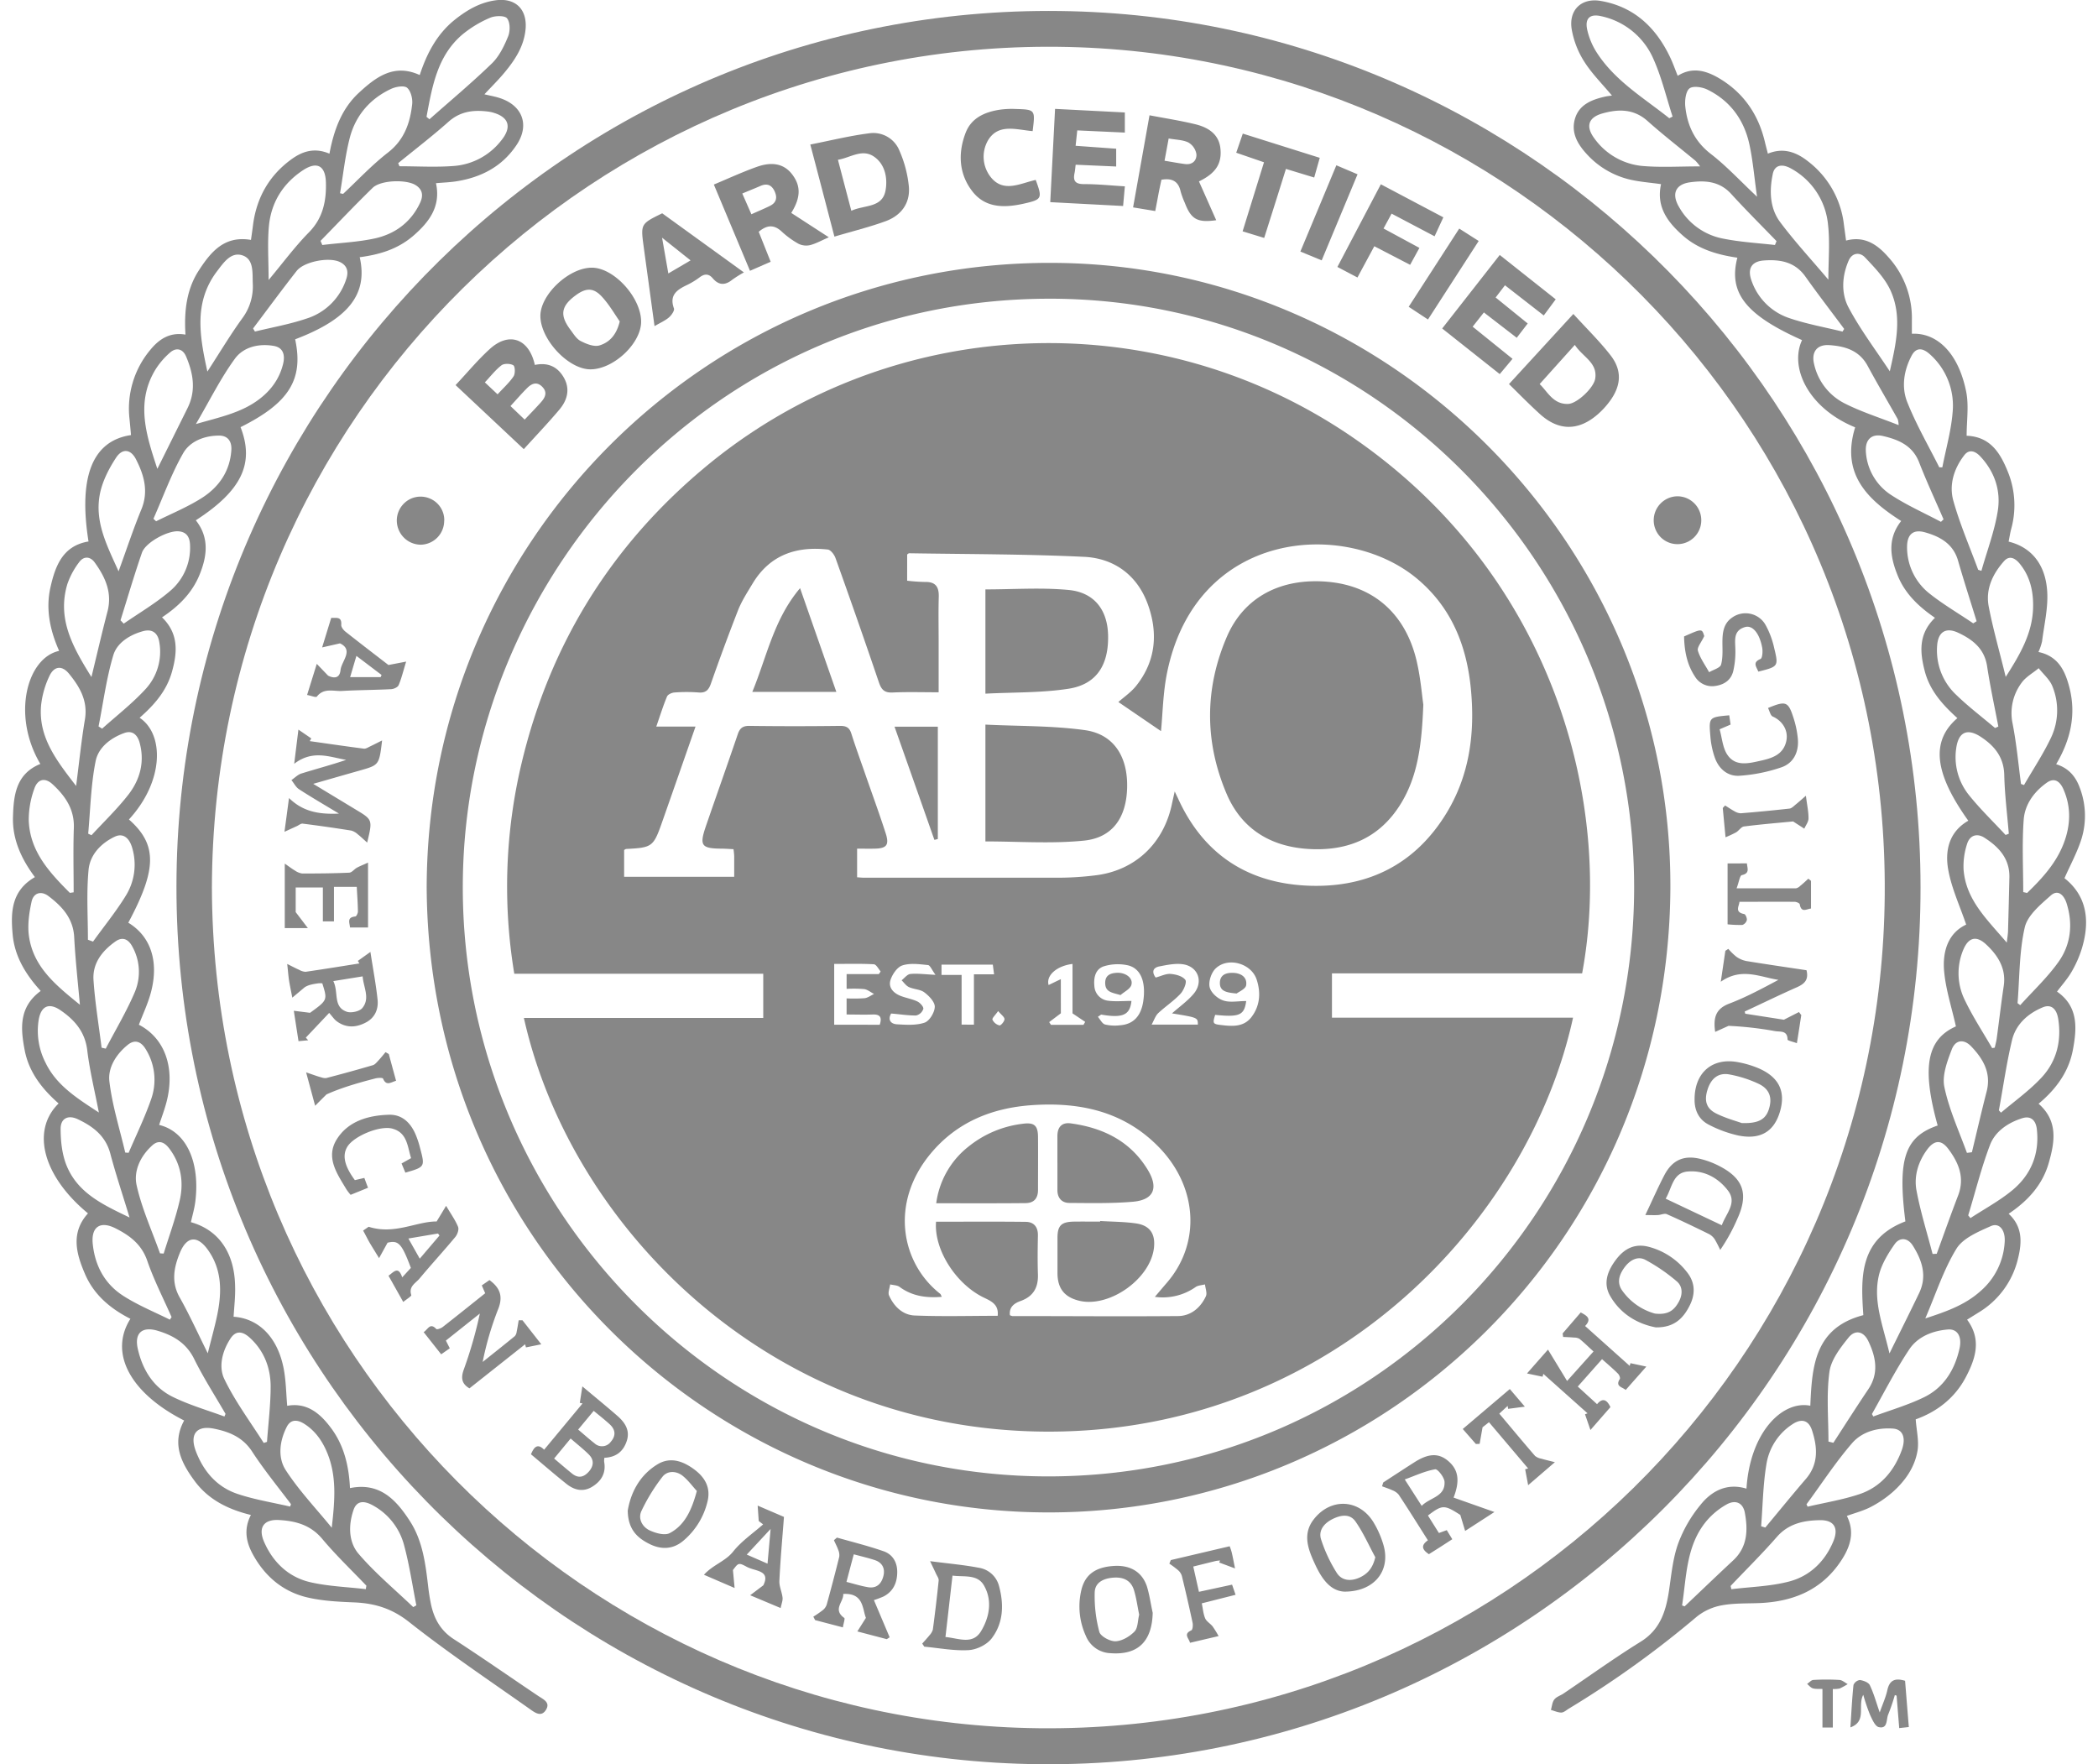 <svg xmlns="http://www.w3.org/2000/svg" viewBox="0 0 88 74" fill="none"><g opacity=".5" clip-path="url(#a)" fill="#0F0F0F"><path d="M80.556 37.212c.028 20.323-16.514 36.971-36.926 36.787-20.072-.185-36.505-16.783-36.225-37.307C7.68 16.617 24.135.202 44.469.462c19.915.254 36.093 16.628 36.087 36.75m-71.668.005C8.94 56.786 24.652 72.284 43.576 72.49c19.334.213 35.333-15.42 35.479-34.975C79.202 17.73 63.302 2.172 44.38 1.963 25.035 1.749 8.943 17.464 8.888 37.218"></path><path d="M9.798 55.23c1.06.073 1.846.866 2.099 2.166.1.51.103 1.037.15 1.57.828-.15 1.379.317 1.838.932.552.739.75 1.603.795 2.52 1.24-.253 1.93.481 2.511 1.38.552.851.662 1.839.777 2.818q.039.32.102.637c.126.623.398 1.133.959 1.497 1.195.774 2.364 1.591 3.546 2.385.218.146.522.27.323.588-.2.318-.471.106-.675-.038-1.699-1.201-3.434-2.363-5.067-3.653-.718-.567-1.442-.785-2.303-.82-.669-.028-1.352-.06-1.997-.217-.993-.243-1.74-.874-2.24-1.78-.29-.523-.405-1.061-.092-1.67-.942-.23-1.773-.633-2.355-1.419-.567-.767-.976-1.57-.445-2.543-2.26-1.147-3.165-2.83-2.254-4.266-.836-.424-1.536-1.007-1.91-1.892-.368-.856-.598-1.725.13-2.531-1.875-1.547-2.402-3.46-1.232-4.61-.687-.604-1.244-1.306-1.422-2.232s-.244-1.814.671-2.487c-.612-.67-1.092-1.434-1.176-2.367-.085-.934-.06-1.834.933-2.408-.552-.739-.941-1.558-.92-2.494.023-.936.123-1.835 1.148-2.253-1.209-2.042-.56-4.451.789-4.742-.378-.85-.57-1.735-.368-2.649.203-.913.517-1.76 1.6-1.94-.429-2.708.16-4.224 1.782-4.463q-.028-.326-.061-.66a3.84 3.84 0 0 1 .875-2.92c.368-.447.816-.746 1.47-.634-.057-.956.033-1.87.552-2.679.506-.779 1.069-1.485 2.196-1.293.03-.218.064-.443.091-.667.156-1.124.677-2.033 1.588-2.702.466-.342.974-.52 1.612-.248.183-.973.503-1.88 1.24-2.559.713-.657 1.47-1.232 2.547-.739.294-.895.713-1.706 1.458-2.31.522-.418 1.085-.748 1.763-.83.806-.093 1.286.389 1.22 1.2-.062.726-.441 1.302-.887 1.838-.252.304-.537.583-.84.91.235.057.45.092.656.161.947.314 1.247 1.136.69 1.967-.609.914-1.506 1.37-2.568 1.528-.256.037-.516.046-.811.072.212.964-.276 1.62-.938 2.195s-1.43.8-2.26.91c.353 1.552-.475 2.596-2.708 3.443.359 1.684-.254 2.669-2.29 3.685.59 1.52.05 2.661-1.877 3.907.573.722.477 1.503.155 2.288-.313.766-.877 1.32-1.572 1.783.705.679.644 1.473.417 2.282-.227.81-.748 1.395-1.357 1.93 1.032.684 1.034 2.654-.448 4.266 1.188 1.05 1.182 2.073-.027 4.33.934.566 1.292 1.61.953 2.908-.122.47-.336.915-.509 1.372 1.079.555 1.533 1.792 1.16 3.239-.084.326-.206.641-.31.962 1.174.289 1.72 1.608 1.516 3.227-.037.288-.12.57-.184.853 1.16.323 1.829 1.28 1.854 2.68.015.433-.038.861-.063 1.287m4.465-47.125.129.027c.624-.586 1.211-1.214 1.886-1.738s.924-1.233 1.01-2.022c.026-.229-.056-.562-.214-.692-.13-.106-.475-.044-.675.05-.876.41-1.478 1.109-1.723 2.032-.2.768-.28 1.562-.413 2.343m1.08 58.55.024-.145c-.621-.652-1.276-1.275-1.852-1.964-.494-.59-1.131-.754-1.825-.79-.638-.032-.87.329-.612.919.378.864 1.03 1.478 1.93 1.688.763.177 1.558.2 2.335.293M17.89 4.9l.123.103c.876-.776 1.778-1.528 2.619-2.343.306-.296.513-.724.679-1.129.092-.221.092-.59-.041-.76-.092-.125-.504-.116-.71-.027a4.7 4.7 0 0 0-1.167.705c-1.054.898-1.266 2.185-1.503 3.45M12.17 63.19l.035-.099c-.552-.732-1.132-1.44-1.63-2.206-.393-.604-.965-.831-1.594-.959-.743-.151-1.04.236-.76.961.324.84.886 1.491 1.746 1.776.712.24 1.466.358 2.203.53zm-.903-51.446c.606-.724 1.103-1.401 1.69-1.997.588-.596.736-1.316.713-2.103-.022-.694-.373-.887-.953-.509-.843.554-1.343 1.35-1.437 2.348-.067.714-.013 1.438-.013 2.264zM9.414 59.413l.046-.107c-.443-.767-.926-1.515-1.318-2.31-.334-.674-.888-.988-1.547-1.183-.643-.185-.964.11-.815.765.199.878.654 1.617 1.47 2.015.692.34 1.44.555 2.164.822zm7.288-52.57.053.13c.771 0 1.546.049 2.313-.014a2.78 2.78 0 0 0 1.93-1.034c.501-.596.36-1.04-.401-1.224a2 2 0 0 0-.22-.032c-.582-.06-1.104.025-1.572.445-.677.602-1.4 1.155-2.103 1.73M8.7 15.583c.516-.793.962-1.542 1.47-2.242.31-.42.464-.939.432-1.462-.017-.435.05-1.009-.433-1.168-.482-.159-.791.307-1.06.659-.985 1.293-.743 2.708-.411 4.213zm-1.576 39.77.073-.107c-.345-.785-.74-1.552-1.019-2.36-.24-.699-.743-1.068-1.339-1.367-.643-.323-1.024-.052-.948.665.097.924.516 1.687 1.293 2.178.61.39 1.29.667 1.94.99m-1.69-4.284c-.286-.943-.576-1.809-.81-2.69-.2-.745-.736-1.139-1.37-1.437-.398-.185-.71-.03-.711.401 0 .507.055 1.048.237 1.515.465 1.183 1.538 1.674 2.655 2.211M6.6 19.666l1.265-2.546c.368-.739.242-1.462-.062-2.173-.139-.324-.42-.382-.673-.156-.253.219-.47.477-.643.765-.788 1.361-.352 2.702.113 4.11m6.847-9.56.072.171c.735-.092 1.487-.12 2.205-.277.838-.185 1.505-.668 1.89-1.478.145-.3.127-.566-.183-.759-.397-.245-1.462-.212-1.8.116-.743.723-1.457 1.478-2.184 2.223zM4.974 23.963c.325-.889.607-1.749.952-2.587.317-.763.117-1.448-.224-2.114-.215-.42-.563-.468-.827-.074-.297.449-.56.96-.674 1.478-.259 1.2.293 2.227.773 3.3zM3.352 42.144c-.092-1.004-.192-1.918-.24-2.835-.041-.79-.505-1.287-1.075-1.72-.314-.24-.633-.137-.713.232-.102.468-.175.974-.11 1.442.183 1.306 1.141 2.071 2.138 2.881m.795 4.52c-.178-.923-.385-1.76-.487-2.607-.092-.783-.537-1.284-1.131-1.688-.48-.325-.81-.166-.907.41a2.93 2.93 0 0 0 .285 1.79c.459.957 1.321 1.494 2.24 2.095m-.954-13.697c.129-.994.218-1.893.368-2.783.133-.783-.215-1.374-.666-1.925-.296-.362-.63-.325-.827.107-.183.386-.3.8-.345 1.225-.117 1.337.652 2.314 1.47 3.376m14.143 34.441.128-.073c-.166-.836-.29-1.684-.51-2.505a2.68 2.68 0 0 0-1.328-1.695c-.396-.216-.674-.16-.796.195-.221.641-.215 1.348.213 1.847.689.804 1.517 1.493 2.289 2.231zm-13.5-39.01c.24-.99.443-1.868.672-2.745.208-.793-.092-1.445-.532-2.055-.184-.26-.46-.286-.655-.018-.213.277-.38.587-.495.918-.44 1.466.23 2.651 1.01 3.9m-.908 9.054.162-.024c0-.901-.024-1.804.008-2.704.026-.788-.368-1.346-.897-1.832-.31-.285-.618-.221-.759.184a3.8 3.8 0 0 0-.236 1.34c.049 1.3.873 2.182 1.723 3.034zm7.688-23.675.077.13c.721-.176 1.46-.305 2.161-.543a2.55 2.55 0 0 0 1.668-1.655c.109-.318.043-.58-.283-.727-.46-.207-1.49-.007-1.796.382-.621.792-1.219 1.606-1.826 2.411zm-2.399 4.01c.987-.285 1.853-.462 2.586-.99.537-.386.92-.891 1.076-1.55.083-.36 0-.674-.404-.739-.623-.107-1.264.047-1.62.536-.597.816-1.051 1.74-1.638 2.743m5.698 46.295c.118-1.04.214-2.032-.13-2.989-.202-.554-.51-1.048-1.025-1.372-.276-.174-.565-.207-.735.136-.302.594-.38 1.284-.038 1.81.559.862 1.28 1.616 1.93 2.415zM6.436 21.759l.112.106c.628-.313 1.287-.584 1.877-.952.735-.455 1.214-1.119 1.278-2.022.027-.37-.14-.621-.514-.62-.61 0-1.217.233-1.506.739-.496.87-.84 1.83-1.247 2.749m-1.378 4.263.132.136c.649-.449 1.338-.852 1.936-1.362a2.37 2.37 0 0 0 .846-1.915c-.008-.324-.12-.572-.497-.596-.453-.027-1.372.469-1.52.896-.326.94-.604 1.894-.902 2.843zm6.007 34.5.134-.043c.055-.771.152-1.544.153-2.316 0-.79-.276-1.508-.875-2.053q-.495-.449-.811.036c-.345.527-.51 1.182-.251 1.71.453.936 1.086 1.783 1.646 2.667zM3.7 34.969l.138.064c.523-.568 1.088-1.109 1.557-1.715.482-.628.681-1.369.46-2.171-.092-.331-.306-.523-.644-.4-.573.206-1.088.608-1.2 1.181-.2.994-.219 2.025-.312 3.041m.435-4.499.15.093c.61-.546 1.262-1.052 1.814-1.652a2.31 2.31 0 0 0 .586-1.965c-.06-.398-.297-.576-.68-.473-.551.15-1.088.48-1.248 1-.293.971-.422 1.994-.622 2.995zm4.581 26.294c.16-.647.303-1.143.405-1.649.189-.945.189-1.875-.406-2.699-.442-.613-.886-.563-1.172.141-.248.607-.368 1.219-.007 1.86.41.725.753 1.488 1.18 2.346m-2.004-4.192.154.01c.23-.74.501-1.479.674-2.234.173-.756.058-1.5-.417-2.144-.184-.255-.431-.43-.73-.164-.5.446-.796 1.077-.66 1.682.217.975.642 1.902.979 2.85M5.25 48.344l.145.01c.317-.739.676-1.478.94-2.236a2.43 2.43 0 0 0-.232-2.125c-.179-.291-.432-.41-.73-.178-.49.389-.854.96-.785 1.542.118 1.005.433 1.991.665 2.987zm-1.562-8.927.215.078c.46-.641.965-1.258 1.378-1.932a2.47 2.47 0 0 0 .276-1.957c-.125-.475-.4-.676-.746-.51-.583.277-1.036.761-1.096 1.386-.092.974-.027 1.959-.027 2.935m.57 4.527.178.041c.414-.794.88-1.57 1.226-2.39a2.18 2.18 0 0 0-.102-1.874c-.154-.3-.391-.455-.707-.239-.565.397-.982.922-.93 1.636.063.942.221 1.882.338 2.825zm68.997 18.498c.152-2.384 1.517-3.714 2.678-3.479.072-1.635.167-3.263 2.224-3.8-.104-1.547-.197-3.184 1.764-3.932-.332-2.619-.024-3.55 1.354-4.022-.683-2.454-.444-3.621.765-4.157-.175-.79-.428-1.548-.495-2.324-.072-.826.172-1.595.926-1.946-.263-.775-.61-1.514-.751-2.29-.148-.81.029-1.602.84-2.067-1.43-1.998-1.581-3.336-.459-4.303-.605-.546-1.148-1.142-1.363-1.954-.212-.8-.276-1.578.424-2.254-.672-.462-1.251-1.002-1.562-1.768-.312-.765-.448-1.539.144-2.292-1.425-.909-2.532-1.986-1.93-3.929-1.965-.803-2.764-2.507-2.228-3.659-2.356-1.052-3.097-1.98-2.713-3.457-.835-.122-1.632-.352-2.281-.923s-1.129-1.213-.92-2.162c-.438-.062-.865-.092-1.277-.185a3.55 3.55 0 0 1-1.838-1.074c-.393-.427-.673-.912-.49-1.503s.725-.792 1.28-.914c.085-.018.172-.026.266-.039-.409-.491-.847-.923-1.17-1.437a3.7 3.7 0 0 1-.52-1.353c-.126-.806.414-1.318 1.218-1.18 1.413.243 2.336 1.131 2.93 2.402.109.234.195.48.3.739.622-.388 1.195-.217 1.746.108 1.011.604 1.634 1.505 1.908 2.653.038.162.082.321.128.504.651-.268 1.194-.064 1.685.323a3.9 3.9 0 0 1 1.504 2.653l.091.67c.776-.208 1.315.169 1.774.695a3.8 3.8 0 0 1 .986 2.659v.554c1.033-.05 1.945.774 2.278 2.43.118.586.019 1.216.019 1.848 1.02.04 1.43.76 1.746 1.554.295.751.338 1.578.123 2.356-.046.174-.073.355-.108.531.94.23 1.55.94 1.619 2.102.041.687-.129 1.385-.216 2.082a2.4 2.4 0 0 1-.151.446c.851.178 1.131.823 1.308 1.53.275 1.118.034 2.162-.566 3.177.505.155.806.495.98.96.272.694.302 1.46.082 2.173-.178.564-.468 1.091-.713 1.648.86.676 1.124 1.67.72 2.977a4.7 4.7 0 0 1-.43.963c-.17.29-.399.544-.603.816.901.627.837 1.534.665 2.447-.175.93-.713 1.652-1.438 2.257.827.725.678 1.606.426 2.484-.266.93-.887 1.599-1.682 2.131.585.538.56 1.191.398 1.856a3.6 3.6 0 0 1-1.66 2.286l-.481.3c.618.83.358 1.633-.058 2.42-.475.9-1.247 1.458-2.097 1.761.033.472.144.91.075 1.319-.117.699-.526 1.276-1.054 1.742a4.6 4.6 0 0 1-.909.615c-.308.16-.654.249-1 .375.354.702.13 1.327-.262 1.91-.815 1.213-2.013 1.69-3.419 1.746-.52.02-1.048 0-1.554.092-.385.068-.747.23-1.054.473a41.6 41.6 0 0 1-5.366 3.858c-.105.062-.211.165-.32.169-.145 0-.292-.07-.439-.111.045-.148.055-.322.142-.436.088-.115.255-.164.383-.249 1.079-.728 2.136-1.492 3.242-2.177.811-.503 1.052-1.26 1.184-2.12.1-.666.16-1.355.382-1.983a5.6 5.6 0 0 1 .926-1.617c.473-.602 1.126-.95 1.944-.699m.443-54.192c-.118-.832-.174-1.53-.324-2.211-.227-1.024-.811-1.817-1.759-2.28-.218-.107-.598-.167-.75-.049s-.202.494-.177.746c.08.801.395 1.478 1.065 1.996s1.23 1.13 1.945 1.8zM72.59 66.523l.032.136c.805-.1 1.63-.117 2.41-.32.875-.225 1.515-.838 1.87-1.696.228-.554.025-.89-.569-.88-.676.012-1.314.14-1.808.708-.618.708-1.288 1.368-1.936 2.052M70.016 4.96l.14-.07c-.263-.81-.46-1.651-.805-2.42A3.09 3.09 0 0 0 67.156.678c-.476-.108-.686.1-.579.577.075.328.204.64.382.924.77 1.211 1.981 1.92 3.061 2.782zm5.755 58.135.05.102c.724-.17 1.464-.288 2.167-.523.892-.297 1.463-.976 1.783-1.854.184-.517.04-.867-.367-.898-.654-.048-1.301.132-1.716.608-.694.802-1.28 1.705-1.913 2.565zm.919-51.364c0-.82.072-1.588-.017-2.336a3 3 0 0 0-1.54-2.322c-.395-.225-.697-.144-.773.217-.148.705-.131 1.437.308 2.026.611.819 1.309 1.57 2.022 2.415m1.826 47.576.059.107c.711-.264 1.447-.476 2.126-.806.835-.406 1.294-1.155 1.492-2.053.108-.497-.092-.824-.492-.79-.643.054-1.263.3-1.62.838-.576.867-1.05 1.801-1.563 2.707zM71.31 6.979a2 2 0 0 0-.193-.235c-.672-.555-1.363-1.09-2.013-1.67-.578-.515-1.222-.504-1.89-.316-.59.166-.712.54-.344 1.04a2.8 2.8 0 0 0 2.096 1.17c.74.057 1.486.011 2.344.011m7.958 8.592c.266-1.17.523-2.298.03-3.386-.237-.522-.673-.967-1.074-1.392-.205-.217-.532-.207-.681.135-.282.646-.324 1.369-.007 1.967.485.915 1.121 1.756 1.732 2.68zm1.488 39.73c.849-.277 1.654-.554 2.304-1.136a2.93 2.93 0 0 0 1.027-2.09c.027-.486-.229-.802-.58-.647-.528.236-1.172.503-1.447.953-.543.887-.868 1.91-1.304 2.92m1.802-4.32.092.112c.595-.391 1.233-.731 1.776-1.185.77-.646 1.122-1.514 1.01-2.535-.037-.362-.238-.592-.62-.468-.584.185-1.122.544-1.341 1.109-.368.96-.616 1.975-.92 2.968zm-1.216-31.38h.129c.151-.78.376-1.554.434-2.34a2.88 2.88 0 0 0-.958-2.402c-.252-.23-.552-.336-.761.054-.332.623-.439 1.325-.184 1.961.375.94.887 1.822 1.34 2.726m-6.892-9.324.066-.162c-.636-.659-1.287-1.305-1.904-1.982-.487-.534-1.098-.573-1.728-.485-.597.083-.772.472-.477 1a2.7 2.7 0 0 0 1.876 1.363c.714.143 1.446.185 2.17.266zm10.174 31.8.114.086c.545-.607 1.152-1.17 1.618-1.834.503-.715.597-1.57.333-2.42-.091-.31-.338-.638-.666-.35-.433.384-.978.832-1.095 1.343-.235 1.026-.215 2.113-.302 3.174zm-1.655-18.178.141.046c.236-.837.551-1.663.686-2.513.136-.85-.13-1.646-.735-2.29-.202-.214-.46-.32-.67-.047-.433.559-.644 1.24-.46 1.904.276.987.688 1.94 1.043 2.9zm.87 22.67.092.103c.566-.481 1.179-.917 1.684-1.455.643-.68.863-1.542.717-2.475-.07-.447-.31-.628-.643-.491-.62.256-1.119.7-1.287 1.346-.237.978-.374 1.98-.559 2.973zm.926-13.687.132.048c.387-.672.821-1.321 1.148-2.021a2.67 2.67 0 0 0 .046-2.113c-.11-.288-.381-.513-.579-.767-.246.206-.551.37-.727.625a2.13 2.13 0 0 0-.367 1.698c.163.83.24 1.685.352 2.53zM70.555 67.34l.107.038c.68-.646 1.354-1.293 2.037-1.929.602-.561.622-1.273.487-2.001-.077-.415-.392-.555-.767-.343-.306.172-.58.395-.812.66-.884 1.03-.861 2.338-1.052 3.573zm13.574-38.948c.6-.938 1.117-1.823 1.148-2.889.02-.67-.116-1.318-.559-1.857-.184-.227-.43-.37-.66-.108-.474.532-.778 1.172-.644 1.89.184.963.459 1.908.715 2.964m.735 9.026.162.037c.626-.604 1.212-1.242 1.533-2.073.293-.759.324-1.53-.014-2.288-.135-.304-.362-.496-.687-.268-.536.376-.926.913-.974 1.552-.074 1.008-.02 2.026-.02 3.04m-7.58-23.51.07-.111c-.544-.733-1.102-1.456-1.63-2.2-.441-.62-1.07-.723-1.746-.671-.512.04-.688.347-.514.837a2.52 2.52 0 0 0 1.617 1.59c.712.24 1.466.375 2.203.555m2.353 3.921a1 1 0 0 0-.036-.246c-.42-.747-.857-1.485-1.264-2.239-.353-.652-.957-.825-1.61-.868-.52-.034-.76.295-.633.805a2.44 2.44 0 0 0 1.254 1.627c.709.363 1.478.603 2.29.924zm-5.766 46.19.174.053c.567-.68 1.127-1.37 1.703-2.04.538-.627.487-1.327.258-2.033-.14-.433-.442-.514-.827-.257a2.46 2.46 0 0 0-1.09 1.694c-.14.847-.151 1.718-.218 2.58zm7.536-42.125.115-.11c-.344-.795-.71-1.581-1.024-2.388-.275-.712-.87-.957-1.52-1.108-.468-.108-.742.147-.716.634a2.33 2.33 0 0 0 1.074 1.848c.655.428 1.378.747 2.075 1.118zm1.355 4.255.146-.092c-.26-.846-.533-1.686-.777-2.536-.205-.715-.759-1.016-1.39-1.193-.5-.14-.753.093-.75.626a2.47 2.47 0 0 0 .964 1.96c.573.452 1.206.821 1.81 1.231zm-6.066 34.318.204.051c.487-.752.969-1.508 1.47-2.253.447-.672.313-1.346 0-2.004-.197-.42-.552-.507-.836-.154-.343.427-.735.932-.8 1.443-.13.954-.04 1.94-.04 2.917zm7.426-25.443.137-.054c-.067-.82-.172-1.642-.191-2.465-.018-.755-.42-1.23-.991-1.602-.572-.371-.931-.19-1.024.481a2.54 2.54 0 0 0 .552 1.987c.47.583 1.01 1.101 1.517 1.65zm-4.87 21.749c.454-.924.858-1.725 1.245-2.534.346-.72.122-1.381-.268-1.997-.205-.323-.542-.363-.762-.051-.266.38-.524.803-.643 1.245-.284 1.1.15 2.135.43 3.336zm4.427-26.236.141-.062c-.16-.841-.343-1.68-.471-2.526-.11-.734-.597-1.117-1.195-1.4-.534-.257-.865-.049-.903.548a2.56 2.56 0 0 0 .793 2.04c.517.502 1.092.937 1.639 1.4zm-2.618 22.06.174-.007c.298-.815.586-1.634.897-2.443.29-.754.02-1.386-.416-1.962-.299-.394-.588-.365-.888.041-.367.503-.551 1.097-.444 1.693.167.904.446 1.786.677 2.678m1.44-4.24.21-.027c.205-.848.399-1.698.617-2.543.203-.785-.147-1.376-.65-1.9-.302-.313-.654-.277-.811.13-.192.5-.414 1.093-.311 1.579.198.945.613 1.846.946 2.76m1.06-4.393.107-.02c.028-.132.067-.263.084-.397.1-.73.184-1.46.293-2.19.108-.728-.241-1.278-.736-1.74-.41-.384-.741-.301-.959.218a2.54 2.54 0 0 0 .076 2.142c.33.685.751 1.326 1.133 1.987zm.612-4.427c.024-.217.048-.348.052-.478q.032-1.13.057-2.257c.016-.785-.444-1.278-1.046-1.663-.326-.208-.623-.092-.73.265a3 3 0 0 0-.145 1.076c.1 1.273.993 2.093 1.81 3.057zm-6.02 31.553c-.251.461.168 1.108-.54 1.366.04-.594.068-1.19.13-1.78a.34.34 0 0 1 .268-.207c.15.021.361.099.417.216.165.342.265.714.415 1.144.125-.356.256-.64.321-.94.092-.413.318-.515.743-.388.05.618.1 1.255.157 1.94l-.403.044-.11-1.361-.074-.023q-.117.41-.276.808c-.092.209-.01.623-.399.535-.155-.035-.275-.325-.367-.52a8 8 0 0 1-.282-.835m-1.277-.244v1.616h-.435v-1.616c-.173-.009-.298.008-.406-.028-.091-.03-.16-.122-.238-.185.092-.058.172-.162.262-.166a9 9 0 0 1 1.097 0c.117.007.23.114.344.175q-.164.102-.338.185-.141.026-.286.02"></path><path d="M17.897 37.206c.04-14.504 11.75-26.21 26.191-26.18 14.322.03 26.053 11.864 25.975 26.251-.08 14.718-11.947 26.18-26.114 26.161S17.963 51.917 17.897 37.206m26.076 24.721c13.556 0 24.557-11.053 24.57-24.688.012-13.61-10.992-24.728-24.549-24.71-13.798.02-24.313 11.232-24.577 24.18-.28 13.703 10.752 25.218 24.556 25.218m-21.539-46.62c.562-.119.967.085 1.224.546.265.477.132.938-.191 1.323-.473.562-.98 1.092-1.497 1.663l-2.861-2.686c.489-.521.929-1.054 1.435-1.514.81-.737 1.644-.44 1.89.668m-.427 2.293c.251-.266.475-.494.686-.731.175-.197.281-.414.05-.647s-.45-.13-.637.059c-.234.234-.45.485-.694.751zm-1.136-1.06c.253-.277.497-.494.671-.756.075-.112.065-.416-.01-.462-.125-.076-.385-.083-.497 0-.258.197-.46.467-.698.716zm14.128-6.615c-.34-1.305-.66-2.53-1.011-3.863.856-.168 1.663-.37 2.481-.472a1.18 1.18 0 0 1 1.262.74c.208.474.34.979.391 1.495.062.703-.327 1.216-.975 1.453-.678.248-1.39.422-2.148.647m.71-1.084c.551-.254 1.304-.11 1.436-.86.092-.514-.023-1.093-.484-1.41-.504-.348-.999.05-1.514.131.194.74.368 1.406.562 2.139"></path><path d="m63.294 16.11 2.7-2.941c.564.62 1.103 1.145 1.562 1.736.486.629.448 1.262-.026 1.913a3.4 3.4 0 0 1-.527.573c-.81.696-1.64.685-2.426-.037-.466-.424-.905-.875-1.283-1.244m1.286 0c.329.31.567.86 1.201.832.368-.015 1.071-.674 1.13-1.062.104-.674-.524-.903-.855-1.413zm-39.809-.618c-.919.005-2.087-1.231-2.105-2.224-.015-.9 1.195-2.043 2.16-2.04.925 0 2.062 1.247 2.066 2.26.004.909-1.147 1.998-2.121 2.004m1.224-2.01c-.203-.29-.43-.687-.729-1.017-.367-.41-.685-.402-1.13-.07-.607.45-.664.831-.209 1.438.129.171.252.382.43.472.237.121.55.25.783.185.397-.118.712-.414.855-1.009m8.77-3.528c-.314.136-.54.265-.784.328a.73.73 0 0 1-.486-.055 3.6 3.6 0 0 1-.705-.512c-.313-.291-.609-.294-.966.009l.501 1.256-.867.38-1.516-3.618c.614-.257 1.194-.525 1.797-.74.659-.237 1.142-.12 1.47.29.388.494.388.984-.02 1.64zm-3.63-1.836.382.87c.28-.126.532-.23.775-.35.266-.13.324-.338.2-.61-.124-.27-.316-.347-.591-.23-.237.104-.475.197-.766.32m19.155-.508c.252.563.486 1.094.724 1.628-.791.111-1.053-.036-1.317-.728a3.5 3.5 0 0 1-.175-.474c-.092-.428-.354-.575-.807-.495-.042.205-.092.424-.132.646s-.08.416-.126.666l-.93-.153.689-3.863c.654.124 1.282.222 1.898.37.686.16 1.027.514 1.077 1.033.062.628-.198 1.03-.9 1.37m-1.444-.867c.328.054.594.105.862.139.307.04.494-.153.474-.417a.7.7 0 0 0-.337-.488c-.232-.113-.52-.112-.827-.167-.057.317-.11.595-.172.93zm-1.665 1.074-.074.824-3.056-.161.202-3.912 2.927.15v.844l-1.996-.092-.069.646 1.702.123v.746l-1.7-.075c-.015.12-.023.237-.047.352-.07.335.038.462.4.462.56-.002 1.121.058 1.711.093m15.944 4.15-.392.512 1.345 1.09-.46.6-1.378-1.063-.471.597 1.672 1.349-.536.64-2.414-1.913 2.414-3.083 2.348 1.86-.502.677zm-31.923-.54a5 5 0 0 0-.488.307c-.297.24-.565.24-.818-.059-.171-.201-.348-.196-.552-.041q-.259.194-.551.332c-.414.198-.724.425-.526.971.033.093-.105.288-.212.38-.158.135-.358.22-.602.363-.13-.948-.25-1.837-.373-2.728L27 10.357c-.13-.966-.13-.966.776-1.41zm-2.238-.504L27.77 9.97l.263 1.5zM16.027 31.058c-.124 1.033-.124 1.03-.93 1.26-.625.177-1.25.357-1.959.56l1.796 1.087c.697.42.697.42.467 1.377-.157-.139-.266-.247-.386-.34a.7.7 0 0 0-.276-.163 63 63 0 0 0-2.043-.292c-.077-.01-.165.068-.248.106l-.516.236c.07-.513.12-.886.19-1.416.586.572 1.25.692 2.095.653-.627-.379-1.16-.688-1.676-1.023-.133-.087-.213-.254-.317-.383.14-.093.267-.232.422-.277.622-.193 1.253-.36 1.874-.57-.703-.121-1.4-.434-2.18.164l.177-1.434.54.37-.065.113c.756.107 1.512.218 2.27.316.082.01.176-.052.26-.093.139-.065.277-.138.505-.251M60.173 9.911l-1.803-.95-.338.623 1.505.814-.39.71-1.502-.78c-.234.437-.46.849-.706 1.312l-.842-.443 1.822-3.467 2.622 1.386zM43.313 5.5c-.681-.058-1.43-.332-1.866.378a1.375 1.375 0 0 0 .125 1.57c.533.647 1.236.237 1.871.099.285.774.27.823-.507.996-.794.177-1.6.194-2.15-.516-.568-.732-.61-1.602-.284-2.454.237-.621.792-.869 1.41-.968q.342-.05.686-.034c.829.025.829.029.715.93M73.205 42.52l1.62.252.632-.322.097.128c-.057.37-.114.748-.184 1.178-.167-.062-.391-.107-.391-.153-.006-.39-.3-.317-.519-.352q-.97-.177-1.957-.222l-.56.253c-.093-.632.05-.979.586-1.184.71-.27 1.384-.633 2.067-.998-.782-.119-1.547-.532-2.418.079l.192-1.298.124-.081q.15.177.331.325c.126.091.27.154.423.185.843.138 1.688.26 2.525.386.102.406-.091.577-.407.716-.736.325-1.457.679-2.185 1.016zM18.702 56.23l.164.324-.361.252-.735-.93c.183-.115.266-.414.53-.13.03.03.194-.028.266-.083.591-.462 1.176-.932 1.785-1.418l-.143-.329.322-.223c.46.335.576.703.358 1.236a13 13 0 0 0-.643 2.198c.452-.361.905-.72 1.352-1.086a.35.35 0 0 0 .075-.185c.033-.157.057-.317.084-.476h.16l.788 1.006-.643.13-.036-.13-2.334 1.848c-.335-.196-.36-.446-.24-.784q.419-1.154.676-2.354zm39.317 5.952c.434-.282.867-.567 1.305-.846.599-.383 1.027-.395 1.429-.048.417.361.493.817.217 1.528l1.713.605-1.228.794-.203-.672c-.671-.431-.753-.435-1.357.025.144.232.289.462.46.733l.329-.119.232.38-.504.326-.477.302c-.262-.175-.368-.356-.042-.582-.415-.654-.813-1.293-1.225-1.915a.64.64 0 0 0-.267-.185c-.139-.065-.287-.111-.431-.166zm.903-.127.711 1.108c.344-.354.988-.377.958-1.006-.01-.193-.289-.546-.393-.528-.42.072-.823.262-1.276.426M22.272 61c.13-.324.287-.462.551-.192l1.611-1.94-.114-.026.107-.69c.567.475 1.026.849 1.47 1.237.317.277.538.607.393 1.05s-.448.685-.938.707a.7.7 0 0 0-.01.175c.086.474-.128.812-.508 1.043s-.747.136-1.068-.118c-.502-.399-.987-.822-1.494-1.246m.97.178c.262.22.503.429.751.629s.473.169.688-.062.256-.496.022-.732c-.235-.235-.498-.44-.768-.675zm1.01-1.214c.244.206.46.4.685.575a.458.458 0 0 0 .686-.068c.22-.256.192-.507-.047-.728-.21-.193-.437-.37-.673-.565l-.653.786zm42.945-2.954-1.018 1.148.809.739c.224-.267.406-.207.561.124l-.838.96-.228-.66.106-.04-1.854-1.655q-.014.06-.032.12l-.653-.137c.343-.392.594-.676.88-1l.801 1.315 1.109-1.237c-.207-.185-.39-.37-.587-.528a.44.44 0 0 0-.228-.055c-.152-.014-.306-.019-.46-.027l-.021-.146.759-.881c.266.14.473.265.184.569l1.87 1.673.032-.114.666.143-.865.98c-.156-.13-.446-.144-.247-.461.027-.044-.025-.172-.078-.223-.203-.204-.424-.39-.668-.607m-53.39-14.524-.98 1.037.1.111-.406.038c-.063-.404-.123-.789-.197-1.275l.681.085c.735-.534.735-.534.513-1.237a1 1 0 0 0-.168 0c-.21.03-.421.064-.575.17l-.514.431c-.065-.335-.107-.527-.137-.721s-.04-.362-.077-.692c.223.11.36.185.503.247a.6.6 0 0 0 .268.082c.753-.109 1.506-.232 2.257-.351l-.066-.106.528-.377c.117.76.235 1.377.3 2 .043.405-.113.764-.494.962-.405.213-.822.236-1.21-.047-.108-.076-.187-.198-.326-.357m.174-1.334c.233.473-.025 1.078.563 1.285.184.065.537-.013.655-.156.335-.411.046-.864.012-1.327zm23.214 27.602-1.234-.324.36-.569c-.151-.37-.087-1.053-.952-1.003.03.327-.46.647.042 1.005.042.03-.029.222-.057.397l-1.164-.305-.075-.144a5 5 0 0 0 .392-.27.5.5 0 0 0 .168-.234q.276-.997.526-2.002a.54.54 0 0 0-.038-.286c-.05-.143-.123-.277-.184-.416l.127-.109c.653.185 1.316.35 1.957.573.377.13.572.462.571.868 0 .44-.159.813-.572 1.028q-.2.087-.406.153l.66 1.56zm-1.692-2.402c.316.08.605.172.901.222.373.065.578-.153.655-.49.07-.313-.065-.547-.368-.647-.281-.092-.572-.159-.88-.242-.108.405-.202.758-.306 1.155zM53.026 9.98l-.905-.277.897-2.896-1.165-.401.276-.802 3.228 1.016-.233.826-1.186-.361c-.298.96-.594 1.892-.912 2.895M38.683 68.94c.101-.115.207-.227.303-.348a.6.6 0 0 0 .142-.238q.138-1.028.244-2.059c.01-.092-.071-.196-.114-.292-.062-.136-.128-.27-.246-.52.788.102 1.425.157 2.05.277a1.04 1.04 0 0 1 .843.769c.208.771.184 1.553-.313 2.197-.202.263-.628.469-.963.488-.616.035-1.24-.088-1.86-.145zm.974-.276c.56.05 1.146.346 1.502-.26.346-.586.468-1.27.12-1.89-.275-.497-.84-.36-1.327-.426zm29.355-17.699c.304-.642.532-1.16.793-1.663.335-.647.827-.864 1.525-.69.28.07.552.173.808.308.997.521 1.206 1.17.736 2.2a7.6 7.6 0 0 1-.72 1.308 5 5 0 0 0-.222-.432.65.65 0 0 0-.237-.228c-.59-.29-1.181-.575-1.781-.84-.1-.044-.246.03-.368.037-.156.009-.302 0-.534 0m3.208.428c.19-.515.65-.938.26-1.454-.418-.545-1.017-.865-1.704-.799-.614.06-.644.687-.91 1.138zm-53.906-.158.398-.657c.212.36.392.607.502.883.044.11-.028.317-.115.422-.49.59-1.01 1.154-1.502 1.745-.16.193-.466.328-.346.692.016.048-.2.175-.337.29l-.618-1.1c.222-.158.41-.423.575.067l.363-.395c-.387-1.033-.522-1.167-.978-1.057l-.356.647c-.175-.285-.276-.448-.377-.616-.1-.169-.184-.347-.292-.54l.232-.16c1.082.347 2.008-.227 2.851-.222m-.707 1.56.827-.97-.062-.085-1.242.21zm14.218 11.005-.045-.647 1.103.474c-.068.905-.15 1.792-.192 2.679-.012.233.106.47.133.706.014.123-.042.252-.08.438l-1.278-.537.551-.416c.318-.64-.346-.586-.694-.776-.347-.19-.356-.16-.58.135l.07.753-1.286-.555c.378-.419.898-.563 1.222-.97.348-.438.833-.767 1.26-1.143zm.498.332-1 1.076.871.38zm-16.03-36.238.743-.142c-.129.417-.197.712-.315.986-.039.092-.205.165-.316.17-.686.036-1.379.035-2.059.075-.357.02-.762-.142-1.056.238-.036.047-.24-.039-.409-.07l.406-1.304.474.493c.203.104.483.15.522-.229.038-.378.568-.841-.021-1.124l-.75.17.381-1.24c.214.014.447-.07.421.295-.006.093.092.216.174.282.623.493 1.255.976 1.805 1.4m-.328.51.04-.092-1.055-.8-.263.89zm-.527 10.501h-.756c-.018-.206-.141-.427.22-.462.047 0 .112-.139.111-.212-.004-.335-.03-.67-.048-1.03h-.956v1.448h-.466v-1.423h-1.14v1.033l.51.67h-.968v-2.703c.184.124.301.218.432.294a.7.7 0 0 0 .3.12c.657 0 1.316-.005 1.973-.035.108-.004.206-.144.317-.206.128-.07.265-.122.47-.216zm55.641 7.206c0-1.13.756-1.77 1.848-1.552q.405.076.787.23c.883.364 1.195.964.953 1.816s-.816 1.215-1.756 1.024a5 5 0 0 1-1.235-.453c-.41-.208-.604-.592-.597-1.064m1.978.995c.735.026 1.025-.173 1.153-.63.129-.456 0-.81-.46-1.023a5 5 0 0 0-1.208-.385c-.46-.086-.768.16-.918.63-.151.472-.057.8.367 1.01.402.2.847.318 1.066.398M56.38 66.76c-.599-.036-.953-.565-1.23-1.167-.278-.603-.529-1.24-.047-1.862.715-.924 1.924-.86 2.518.138.181.301.321.626.416.964.293 1.06-.4 1.936-1.657 1.927m1.305-1.446c-.275-.504-.506-1.037-.834-1.502-.234-.333-.622-.265-.964-.093s-.596.47-.475.85c.159.492.38.963.655 1.4.207.329.575.37.945.208.352-.158.57-.403.676-.867zM48.35 67.65c-.03 1.2-.618 1.777-1.76 1.693a1.16 1.16 0 0 1-1.04-.717 2.97 2.97 0 0 1-.191-1.94c.157-.646.596-.956 1.366-1.003.674-.042 1.169.242 1.378.846.114.362.163.748.247 1.12m-.566.085c-.073-.351-.118-.702-.22-1.037-.127-.41-.446-.554-.862-.523-.416.03-.774.2-.785.621-.016.559.05 1.117.195 1.657.052.184.45.4.68.391.275-.012.591-.2.793-.407.146-.149.134-.454.196-.702zm21.665-12.058c-.755-.142-1.477-.555-1.916-1.326-.308-.541-.092-1.07.265-1.535.358-.463.793-.666 1.363-.516.64.169 1.207.548 1.61 1.076.347.443.341.94.082 1.425-.266.513-.649.89-1.404.876m-.03-.578c.567.066.803-.157.982-.467.18-.31.196-.663-.075-.89a7.5 7.5 0 0 0-1.31-.897c-.313-.167-.627 0-.846.277-.23.296-.368.633-.15.978.335.49.832.845 1.402 1zM26.33 63.365c.123-.732.481-1.479 1.253-1.947.537-.323 1.068-.132 1.539.218.452.337.7.77.551 1.357a3.08 3.08 0 0 1-.998 1.622c-.427.369-.919.397-1.417.154-.517-.254-.917-.61-.927-1.405m2.898-.826c-.174-.185-.363-.454-.61-.647-.266-.203-.633-.208-.837.058a7.7 7.7 0 0 0-.878 1.43c-.151.324.038.67.349.814.251.117.633.223.84.112.626-.33.918-.956 1.136-1.767M73.752 28.17c-.083-.21-.256-.385.092-.53.08-.032.1-.322.07-.478-.113-.601-.403-.95-.719-.86-.526.153-.403.599-.405.994q.007.437-.092.863c-.092.36-.367.554-.73.61a.84.84 0 0 1-.87-.386c-.343-.515-.447-1.093-.46-1.687.75-.333.75-.333.846-.016-.124.268-.31.477-.266.616.097.319.307.602.471.9.175-.105.46-.178.501-.319.086-.315.053-.664.057-.999.005-.383.063-.739.406-.974a.967.967 0 0 1 1.35.225q.026.037.049.078c.17.306.293.636.367.98.186.766.171.774-.667.984M51.578 64.857q.055.135.091.278c.038.162.068.327.134.652l-.662-.247.033-.088c-.06.009-.121.01-.184.024-.295.071-.59.146-.939.232l.238 1.06 1.39-.3.147.425-1.418.359c.048.224.063.442.144.632.057.13.214.214.309.333q.138.197.253.408l-1.2.281c-.043-.194-.297-.362.056-.522.056-.025.075-.215.053-.317a67 67 0 0 0-.452-1.972.53.53 0 0 0-.163-.239 4 4 0 0 0-.36-.269l.061-.15zM17.003 49.186l-.16-.384.4-.225c-.156-.494-.157-1.069-.79-1.238-.518-.139-1.602.31-1.88.754-.226.362-.129.811.312 1.407l.397-.092c.048.126.092.253.155.412l-.73.297a2 2 0 0 1-.183-.24c-.385-.647-.875-1.326-.398-2.089s1.322-1.006 2.192-1.03c.531-.014.88.313 1.094.78q.129.296.207.61c.212.799.21.8-.616 1.038m55.53-19.183.056.389-.46.198c.103.363.127.776.326 1.07.34.504.894.36 1.388.25.465-.105.937-.24 1.076-.795.114-.453-.141-.876-.566-1.062-.092-.043-.13-.231-.194-.356.761-.315.85-.277 1.08.45q.132.416.172.852c.046.546-.184 1.01-.685 1.184a6.8 6.8 0 0 1-1.77.356c-.49.031-.866-.291-1.032-.77q-.15-.436-.184-.895c-.067-.792-.055-.793.793-.871M59.087 12.868l2.12-3.28.816.52-2.127 3.293zm14.187 23.347c.016.21.132.417-.214.492-.085.02-.117.282-.219.554h2.489a.35.35 0 0 0 .178-.102c.119-.092.23-.202.344-.303l.11.092v1.16c-.19.022-.408.194-.472-.178-.008-.047-.137-.103-.21-.103-.762-.009-1.524 0-2.32 0-.006.173-.222.432.201.513.054.01.122.171.11.25a.3.3 0 0 1-.184.206 5 5 0 0 1-.624-.025v-2.556zM56.053 6.933l.889.378-1.504 3.61-.894-.37c.505-1.207 1-2.395 1.509-3.618m7.184 52.039-.35.322c.512.607 1.002 1.2 1.501 1.775q.116.09.26.114c.151.046.306.08.571.148l-1.121.965-.126-.668.125-.034-1.642-1.94-.27.214-.122.694-.157.006-.551-.629 1.974-1.676.63.739-.703.092a1 1 0 0 0-.019-.122m8.122-37.121a1 1 0 0 1-.309.696.996.996 0 0 1-1.401-.022 1.007 1.007 0 0 1 .696-1.708 1 1 0 0 1 .705.278 1 1 0 0 1 .309.756m-52.728-.013c.001.264-.1.517-.283.705a1 1 0 0 1-.693.304c-.268 0-.525-.107-.715-.298a1.02 1.02 0 0 1-.296-.718v-.02c.006-.264.116-.515.305-.698a.99.99 0 0 1 1.083-.202.98.98 0 0 1 .603.918zm56.58 12.617c-.635.062-1.349.12-2.06.211-.118.015-.212.174-.33.246a5 5 0 0 1-.444.207l-.116-1.228.098-.106c.13.081.257.169.392.242q.12.076.262.086 1.026-.083 2.048-.197c.092-.011.184-.11.264-.175.116-.093.225-.193.423-.363.052.413.113.681.11.95 0 .144-.115.287-.177.43zm-58.903 9.757c.099.37.198.73.305 1.121-.222.064-.41.232-.547-.092-.018-.042-.223-.034-.33-.005-.709.184-1.413.385-2.04.668-.134.132-.268.266-.478.477l-.378-1.401c.256.086.398.14.545.184.102.028.218.075.313.051a62 62 0 0 0 1.941-.536c.092-.027.17-.128.242-.206.102-.109.195-.227.291-.341zm49.673-1.527c-1.86 8.512-9.956 17.06-21.374 17.356-12 .311-20.64-8.424-22.633-17.344h10.04v-1.853H21.572c-.488-2.94-.383-5.95.31-8.849 1.184-4.965 3.744-9.089 7.643-12.356 7.675-6.433 18.741-7.014 27.061-1.398 8.648 5.84 11.089 15.555 9.776 22.587H55.869v1.857zM38.05 24.357q.367.045.746.053c.443-.012.593.203.58.625-.018.63-.005 1.262-.005 1.893v2.11c-.682 0-1.307-.02-1.93.009-.338.016-.469-.111-.575-.424a327 327 0 0 0-1.822-5.218c-.051-.143-.202-.342-.324-.355-1.319-.146-2.425.224-3.148 1.42-.222.37-.46.734-.616 1.13a93 93 0 0 0-1.135 3.068c-.092.266-.213.404-.518.378a6.6 6.6 0 0 0-1.011 0c-.111.007-.276.08-.314.169-.162.388-.287.792-.45 1.26h1.646c-.482 1.38-.941 2.697-1.404 4.014-.362 1.03-.413 1.064-1.499 1.12-.027 0-.052.023-.092.043v1.126h4.617v-.864a3 3 0 0 0-.03-.295c-.166-.008-.315-.02-.464-.022-.893-.005-.977-.118-.687-.963.44-1.278.893-2.551 1.328-3.83.086-.255.206-.36.488-.357q1.907.025 3.813 0c.256 0 .387.074.465.322.175.555.376 1.104.568 1.656.291.841.599 1.677.872 2.525.158.49.042.632-.44.646-.253.006-.507 0-.758 0v1.201c.113.008.189.017.264.017h8.315q.69-.009 1.373-.093c1.675-.184 2.895-1.312 3.25-2.984.035-.163.072-.327.12-.54.062.13.092.197.127.266 1.084 2.408 2.994 3.615 5.569 3.69 2.442.07 4.405-.917 5.704-3.049.966-1.586 1.195-3.343 1.027-5.157-.167-1.84-.81-3.465-2.27-4.681-2.981-2.482-9.244-2.072-10.476 3.944-.173.843-.184 1.72-.256 2.457l-1.788-1.221c.215-.194.529-.405.753-.687.827-1.044.919-2.23.472-3.44-.448-1.208-1.414-1.904-2.66-1.963-2.444-.117-4.894-.11-7.34-.15-.026 0-.05.028-.084.05zm3.797 30.836c.053-.462-.247-.607-.564-.758-1.187-.566-2.113-2.02-2.021-3.19 1.249 0 2.502-.01 3.755.005.338 0 .524.204.518.569-.01.539-.018 1.078 0 1.616.022.562-.184.941-.729 1.136-.26.092-.489.255-.445.595a.4.4 0 0 0 .104.036c2.312 0 4.625.019 6.936 0 .54 0 .95-.34 1.18-.831.06-.132-.021-.33-.038-.497-.133.036-.29.037-.395.112a2.4 2.4 0 0 1-1.708.41c.175-.206.342-.403.512-.601 1.42-1.654 1.286-4-.339-5.674-1.462-1.503-3.308-1.901-5.309-1.767-1.679.113-3.164.702-4.272 2.038-1.726 2.081-1.228 4.595.402 5.875.026.021.036.064.07.128-.66.055-1.245-.03-1.77-.415-.103-.076-.263-.073-.397-.106-.019.156-.1.34-.047.462.203.461.574.82 1.07.842 1.165.047 2.327.013 3.488.013zM36.9 42.983c.1-.304.026-.444-.3-.43-.36.013-.721 0-1.09 0v-.676q.378.018.756-.008c.137-.017.264-.116.395-.178-.138-.07-.27-.184-.414-.204a5 5 0 0 0-.736-.009v-.619h1.35l.078-.11c-.091-.106-.183-.297-.287-.303-.544-.03-1.092-.014-1.662-.014v2.55zm15.372-.995c-.081.591-.276.685-1.302.58-.107.342-.1.384.204.421.473.058.977.112 1.314-.323.362-.47.404-1.022.223-1.576-.225-.691-1.224-.968-1.735-.454-.174.176-.292.542-.237.773s.332.476.566.554c.281.099.62.025.967.025m-6.084.568-.138.093c.099.112.178.287.3.323.208.049.423.06.635.032.551-.042.87-.38.966-.99.12-.786-.077-1.367-.61-1.516a1.97 1.97 0 0 0-1.015.026c-.368.104-.46.462-.423.831a.65.65 0 0 0 .58.62c.32.042.65.008.975.008-.06.588-.357.731-1.265.574zm-8.811-.041c-.14.242-.036.432.249.449.386.022.803.051 1.156-.07.205-.07.42-.427.427-.661.007-.203-.241-.462-.438-.609-.171-.13-.437-.125-.643-.22-.122-.055-.208-.185-.31-.286.121-.093.236-.253.367-.265.295-.029.596.014 1.055.036-.155-.21-.227-.401-.316-.41-.358-.035-.747-.093-1.076.016-.216.07-.425.378-.5.622-.092.316.14.547.439.66.228.087.476.126.693.23.113.055.264.22.249.31a.42.42 0 0 1-.302.277c-.333.005-.664-.052-1.05-.082zm11.783-.01c.324-.288.656-.52.908-.821.424-.506.184-1.151-.46-1.24-.318-.044-.662.03-.985.093-.275.057-.314.242-.149.466.22-.058.429-.168.627-.152.22.017.504.092.619.252.07.097-.07.437-.206.582-.281.3-.633.53-.933.811-.115.11-.17.284-.276.48h1.938c0-.293 0-.293-1.083-.47m-8.309.473v-2.111h.845l-.053-.408h-2.152v.434h.843v2.083zm3.646-.477-.49.37.076.115h1.362l.073-.125-.532-.357v-2.073c-.665.08-1.117.487-1.003.884l.513-.247zm-2.631-.093c-.117.17-.261.297-.237.361a.44.44 0 0 0 .293.24c.056.013.21-.166.211-.26.001-.095-.137-.186-.268-.344z"></path><path d="M59.701 29.553c-.066 1.688-.231 2.98-.93 4.136-.891 1.464-2.24 2.024-3.896 1.92-1.585-.1-2.796-.839-3.424-2.31-.928-2.178-.927-4.408.007-6.585.722-1.685 2.291-2.487 4.248-2.31 1.887.172 3.216 1.313 3.697 3.247.181.734.239 1.506.298 1.902m-18.368.84c1.412.07 2.806.042 4.17.232 1.216.168 1.809 1.114 1.774 2.42-.033 1.252-.613 2.099-1.824 2.216-1.357.135-2.737.032-4.12.032zm0-1.298v-4.373c1.184 0 2.348-.085 3.492.024 1.086.104 1.638.852 1.654 1.92.022 1.242-.494 2.045-1.668 2.224-1.133.174-2.3.144-3.478.205m-9.777-.075c.613-1.485.9-3.048 2.003-4.35l1.521 4.35zm7.637 6.208a2517 2517 0 0 0-1.672-4.746h1.816v4.711zm6.952 15.986c.502.031 1.01.03 1.505.101.58.085.812.432.755 1.004-.132 1.315-1.875 2.553-3.15 2.237-.611-.152-.896-.516-.899-1.153v-1.478c0-.52.158-.675.688-.685.367-.005.735 0 1.103 0zm-6.875-.744c.124-.943.613-1.8 1.36-2.382a4.45 4.45 0 0 1 2.254-.95c.497-.069.652.066.655.554.006.74 0 1.478 0 2.217 0 .37-.184.555-.526.555-1.222.013-2.442.006-3.742.006m5.081-1.7v-1.11c0-.386.184-.592.565-.54 1.349.185 2.49.739 3.223 1.944.468.77.253 1.268-.625 1.343-.879.075-1.771.056-2.657.05-.314 0-.504-.199-.505-.536v-1.152m7.519-7.097c-.429-.038-.719-.092-.704-.462.013-.335.275-.412.551-.404.33.009.6.177.551.518-.022.158-.311.277-.398.348M47 41.738c-.346-.104-.643-.116-.643-.51 0-.325.22-.409.487-.424.367-.02.693.22.612.504-.045.173-.296.288-.456.43"></path></g><defs><clipPath id="a"><path fill="#fff" d="M.5 0h87v74H.5z"></path></clipPath></defs></svg>